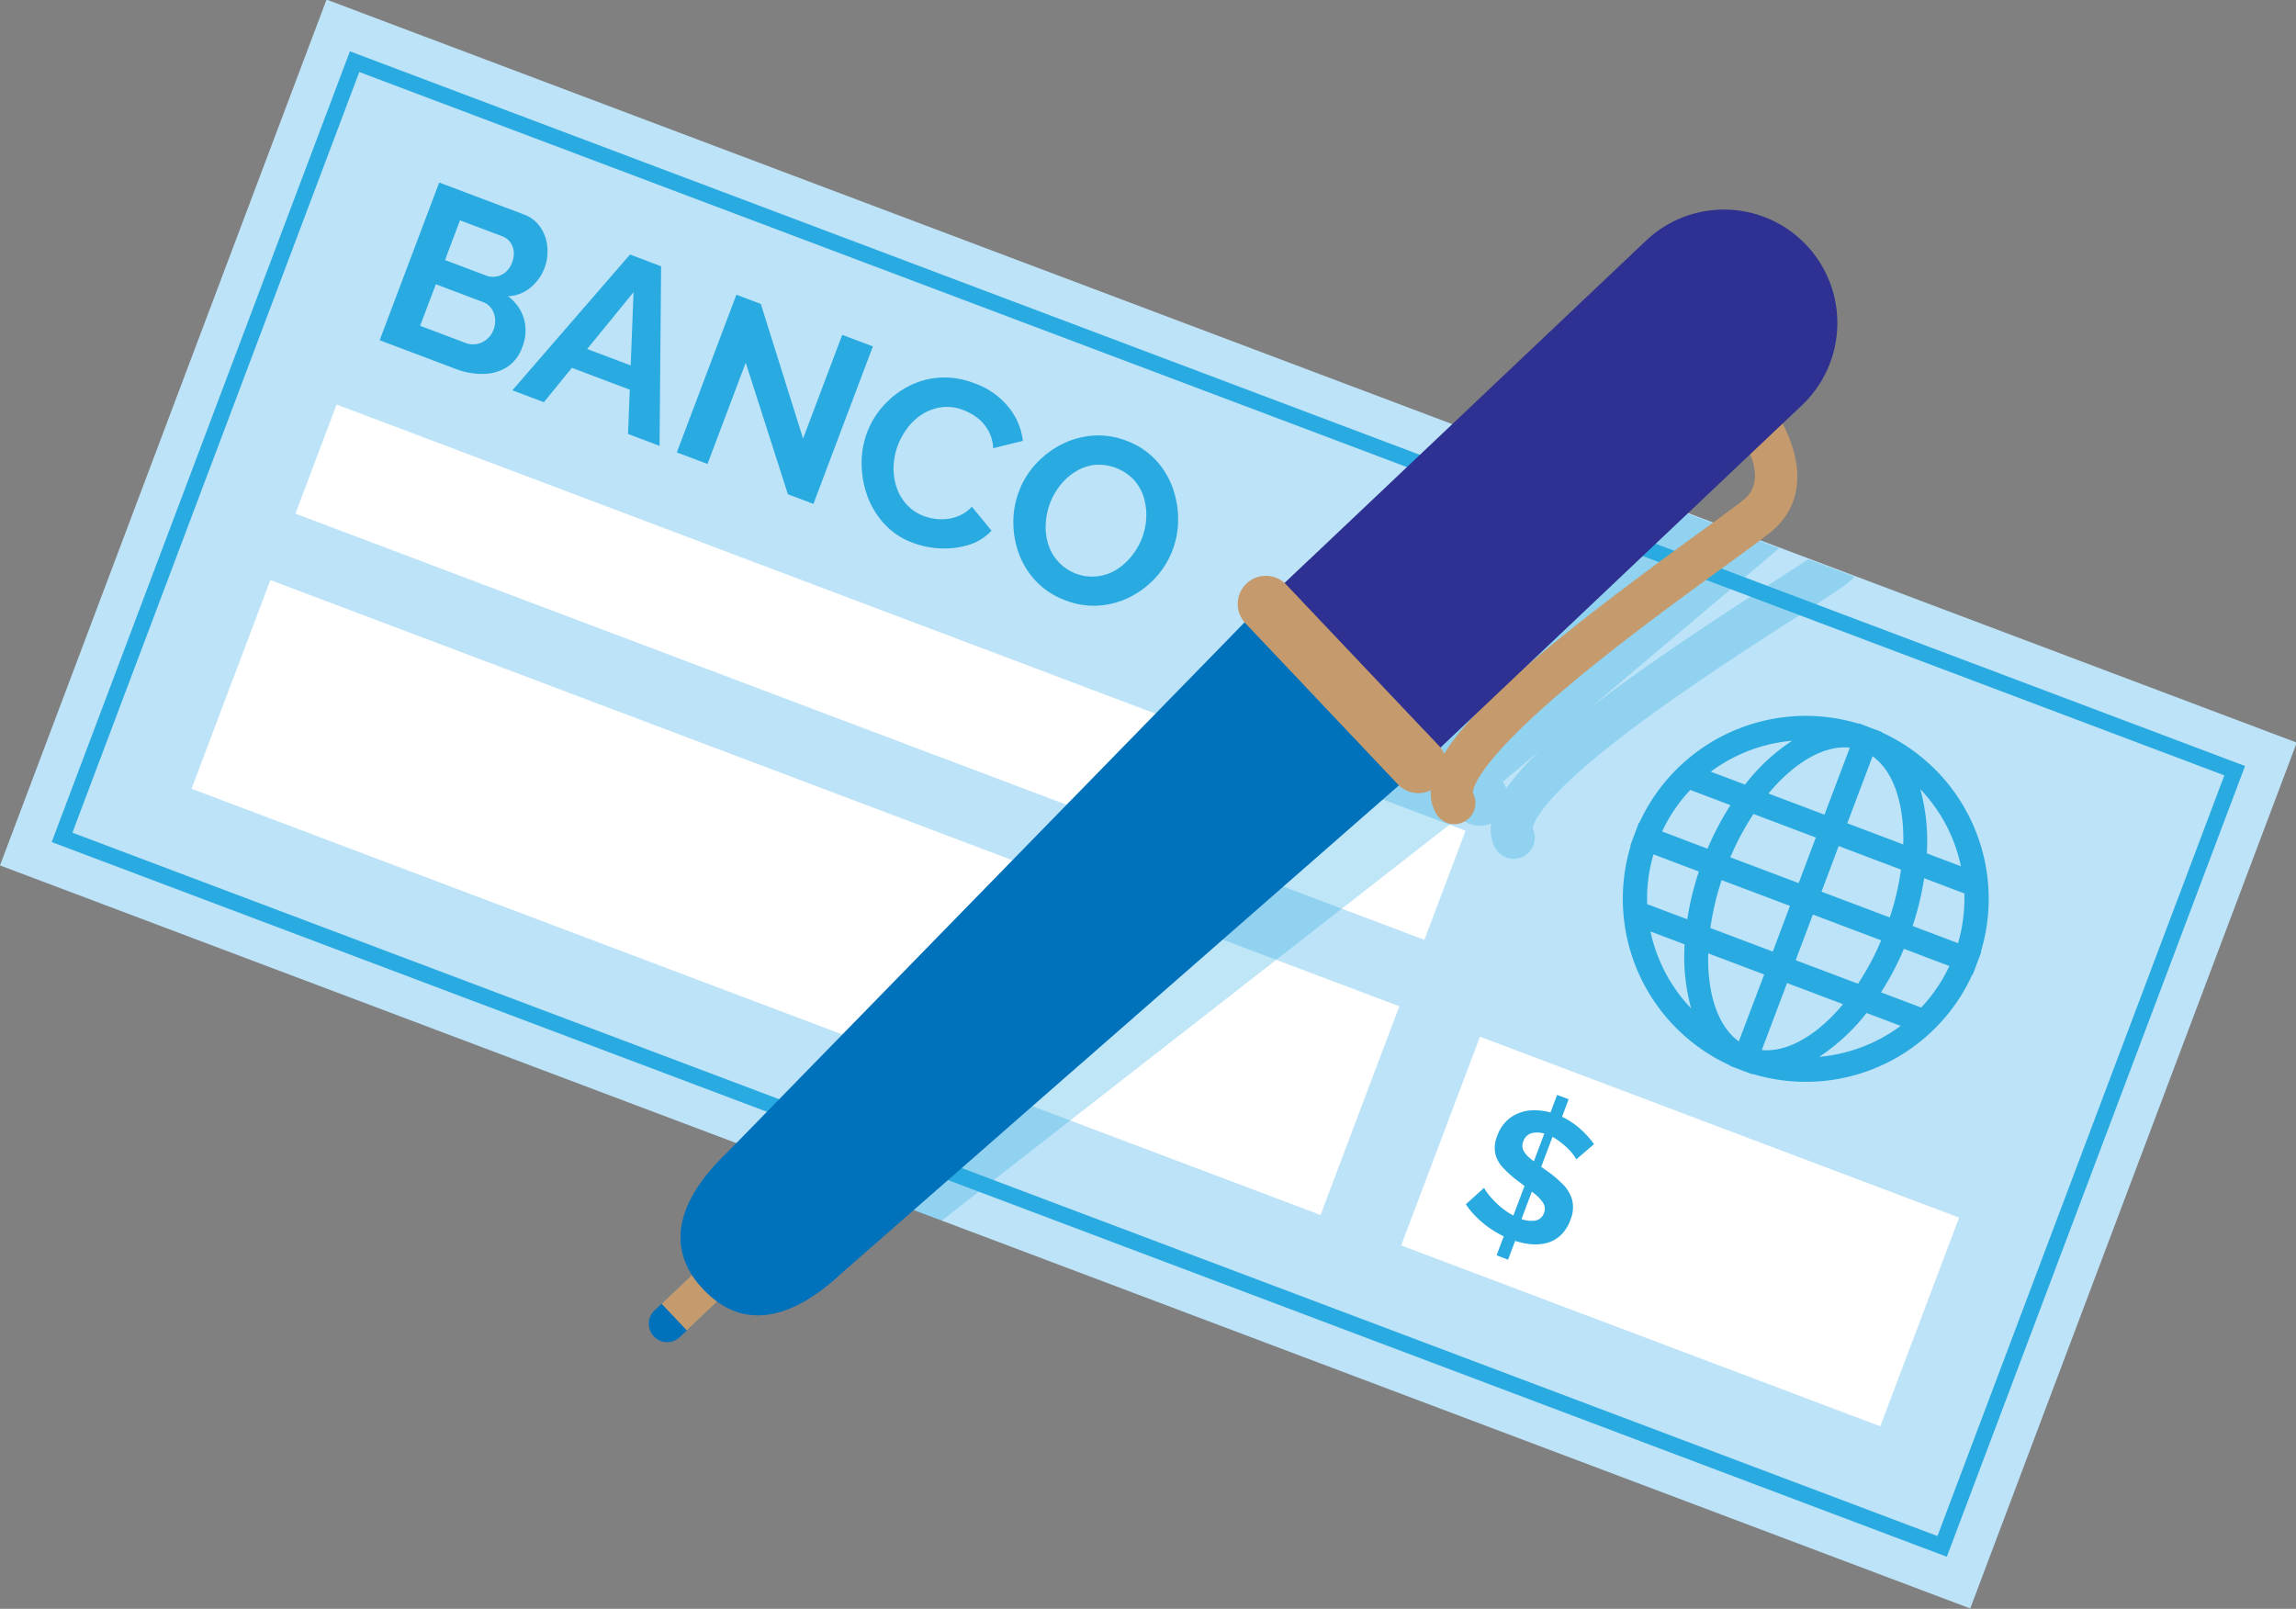 <svg xmlns="http://www.w3.org/2000/svg" xmlns:xlink="http://www.w3.org/1999/xlink" width="160.284" height="112.316" viewBox="0 0 160.284 112.316"><rect x="0" y="0" width="160.284" height="112.316" fill="#808080" stroke="none"/><defs><clipPath id="a"><rect width="76.409" height="53.349" transform="translate(285.107 308.35)" fill="none"/></clipPath><clipPath id="c"><rect width="4.447" height="6.919" transform="translate(353.054 304.239)" fill="none"/></clipPath><clipPath id="d"><rect width="22.787" height="13.048" transform="translate(279.543 355.246)" fill="none"/></clipPath><clipPath id="e"><rect width="23.932" height="32.432" transform="translate(307.246 318.512)" fill="none"/></clipPath><clipPath id="f"><rect width="39.98" height="33.859" transform="translate(320.296 296.141)" fill="none"/></clipPath><clipPath id="g"><rect width="8.672" height="6.192" transform="translate(324.347 325.641)" fill="none"/></clipPath></defs><rect width="64.579" height="146.946" transform="matrix(0.353, -0.936, 0.936, 0.353, 0, 60.417)" fill="#bde3f8"/><rect width="57.856" height="140.223" transform="matrix(0.353, -0.936, 0.936, 0.353, 4.332, 58.458)" fill="none" stroke="#29aae1" stroke-miterlimit="10" stroke-width="1.121"/><g transform="translate(-232.041 -276.469)"><path d="M268.488,300.73a2.661,2.661,0,0,1-1.069,1.377,3.2,3.2,0,0,1-1.655.465,5.071,5.071,0,0,1-1.9-.344l-5.318-2.008,4.156-11.009,5.893,2.224a2.369,2.369,0,0,1,1.185.918,2.873,2.873,0,0,1,.471,1.381,3.317,3.317,0,0,1-.2,1.455,3.221,3.221,0,0,1-.972,1.352,2.606,2.606,0,0,1-1.577.61,3.008,3.008,0,0,1,1.116,1.573A3.088,3.088,0,0,1,268.488,300.73Zm-2-1.216a1.732,1.732,0,0,0,.113-.817,1.486,1.486,0,0,0-.259-.7,1.222,1.222,0,0,0-.585-.442l-3.288-1.242-1.1,2.9,3.179,1.2a1.406,1.406,0,0,0,.778.071,1.535,1.535,0,0,0,1.157-.971Zm-2.334-7.665-1.047,2.774,2.854,1.077a1.359,1.359,0,0,0,1.369-.226,1.571,1.571,0,0,0,.459-.677,1.639,1.639,0,0,0,.113-.79,1.306,1.306,0,0,0-.253-.645,1.2,1.2,0,0,0-.547-.4Z" fill="#29aae1"/><path d="M276.022,294.238l2.171.821-.109,12.537-2.2-.832.122-3.09-4.043-1.526-1.955,2.4-2.2-.831Zm.047,7.742.2-5.115-3.238,3.969Z" fill="#29aae1"/><path d="M284.1,301.789l-2.669,7.07-2.14-.807,4.156-11.009,1.706.644,2.95,9.4,2.734-7.241,2.139.807-4.15,10.994-1.782-.673Z" fill="#29aae1"/><path d="M292.57,306.668a5.928,5.928,0,0,1,1.112-1.838,6.116,6.116,0,0,1,1.729-1.367,5.48,5.48,0,0,1,2.185-.628,5.711,5.711,0,0,1,2.473.394,5.336,5.336,0,0,1,2.377,1.659,4.544,4.544,0,0,1,1,2.36l-2.071.512a2.787,2.787,0,0,0-.356-1.26,2.9,2.9,0,0,0-.769-.875,3.894,3.894,0,0,0-.952-.527,3.082,3.082,0,0,0-1.526-.2,3.353,3.353,0,0,0-1.323.475,3.886,3.886,0,0,0-1.042.953,4.877,4.877,0,0,0-.685,1.23,4.553,4.553,0,0,0-.3,1.491,4.1,4.1,0,0,0,.208,1.442,3.36,3.36,0,0,0,.713,1.208,3.035,3.035,0,0,0,1.2.8,3.564,3.564,0,0,0,1.1.221,3.145,3.145,0,0,0,1.182-.174,2.633,2.633,0,0,0,1.061-.7l1.372,1.669a3.515,3.515,0,0,1-1.589.995,5.705,5.705,0,0,1-1.98.244,6.248,6.248,0,0,1-1.925-.391,5.059,5.059,0,0,1-1.971-1.3,5.784,5.784,0,0,1-1.19-1.939,6.623,6.623,0,0,1-.411-2.244A6.025,6.025,0,0,1,292.57,306.668Z" fill="#29aae1"/><path d="M306.43,318.385a5.422,5.422,0,0,1-2.019-1.293,5.563,5.563,0,0,1-1.214-1.9,6.35,6.35,0,0,1-.413-2.21,5.992,5.992,0,0,1,.388-2.2,5.847,5.847,0,0,1,1.2-1.945,6.366,6.366,0,0,1,1.8-1.356,5.758,5.758,0,0,1,2.174-.6,5.425,5.425,0,0,1,2.335.359,5.255,5.255,0,0,1,2,1.3,5.592,5.592,0,0,1,1.2,1.921,6.567,6.567,0,0,1,.406,2.209,5.988,5.988,0,0,1-1.575,4.127,6.237,6.237,0,0,1-1.8,1.358,5.637,5.637,0,0,1-2.171.589A5.436,5.436,0,0,1,306.43,318.385Zm-1.087-6.788a4.748,4.748,0,0,0-.3,1.463,4.06,4.06,0,0,0,.181,1.422,3.21,3.21,0,0,0,.7,1.2,3.2,3.2,0,0,0,4.073.545,4.2,4.2,0,0,0,1.063-.963,4.667,4.667,0,0,0,.71-1.246,4.582,4.582,0,0,0,.294-1.458,4.253,4.253,0,0,0-.192-1.418,3.192,3.192,0,0,0-.7-1.2,3.392,3.392,0,0,0-2.735-1.014,3.246,3.246,0,0,0-1.319.468,4.133,4.133,0,0,0-1.058.946A4.714,4.714,0,0,0,305.343,311.6Z" fill="#29aae1"/></g><rect width="8.143" height="84.244" transform="translate(20.622 35.858) rotate(-69.317)" fill="#fff"/><rect width="15.574" height="84.244" transform="translate(13.372 55.064) rotate(-69.316)" fill="#fff"/><rect width="15.573" height="35.752" transform="translate(97.816 86.944) rotate(-69.315)" fill="#fff"/><g transform="translate(-232.041 -276.469)"><path d="M342.079,357.408a2.162,2.162,0,0,0-.22-.345,3.8,3.8,0,0,0-.436-.48,6.247,6.247,0,0,0-.6-.495,3.074,3.074,0,0,0-.717-.389,1.83,1.83,0,0,0-1.113-.131.886.886,0,0,0-.609.58.773.773,0,0,0,.007.635,1.843,1.843,0,0,0,.517.594q.38.307.964.722a8,8,0,0,1,1.274,1.049,2.526,2.526,0,0,1,.658,1.128,2.3,2.3,0,0,1-.143,1.381,2.7,2.7,0,0,1-.7,1.077,2.26,2.26,0,0,1-.995.524,3.291,3.291,0,0,1-1.182.055,5.348,5.348,0,0,1-1.248-.313,6.73,6.73,0,0,1-1.23-.615,6.9,6.9,0,0,1-1.083-.842,5.97,5.97,0,0,1-.852-1l1.274-1.152a2.543,2.543,0,0,0,.278.426,5.809,5.809,0,0,0,1.29,1.222,4.182,4.182,0,0,0,.91.482,2.008,2.008,0,0,0,1.107.157.781.781,0,0,0,.594-.518.765.765,0,0,0-.049-.7,2.731,2.731,0,0,0-.632-.672q-.438-.35-1.027-.793a7.532,7.532,0,0,1-1.165-1.023,2.137,2.137,0,0,1-.536-1.02,2.177,2.177,0,0,1,.146-1.18,2.652,2.652,0,0,1,.975-1.315,2.8,2.8,0,0,1,1.47-.474,4.177,4.177,0,0,1,1.691.288,5,5,0,0,1,1.086.56,5.955,5.955,0,0,1,.872.728,6.344,6.344,0,0,1,.665.786Zm-4.744,4.527.805.3-.822,2.176-.8-.305Zm.181-.152L340,355.208l.627.085-2.541,6.732Zm3.227-8.876.806.3L340.8,355.2l-.852-.184Z" fill="#29aae1"/></g><path d="M370.051,343.731l-.3.8-.03-.012a12.768,12.768,0,0,1-15.322,6.925l-.01.028-.8-.3-.791-.3.011-.028a12.772,12.772,0,0,1-6.931-15.325l-.029-.011.3-.8.3-.8.031.013a12.776,12.776,0,0,1,15.33-6.926l.01-.026.791.3.8.3-.01.026a12.775,12.775,0,0,1,6.923,15.326l.029.01Zm-18.6-2.472L355.8,342.9l1.2-3.189-4.772-1.8a19.17,19.17,0,0,0-.787,3.346m1.987,7.914L355.2,344.5l-3.909-1.477c-.075,2.808.668,5.094,2.144,6.153m-.6-12.856,4.771,1.8,1.2-3.182-4.354-1.645a19.4,19.4,0,0,0-1.62,3.028m16.1.622a11.062,11.062,0,0,0-2.832-5.377,13.734,13.734,0,0,1,.452,4.478ZM355.5,331.866l3.909,1.477,1.769-4.681c-1.807-.185-3.88,1.044-5.678,3.2m-8.239,9.633a11.167,11.167,0,0,0,2.839,5.378,13.694,13.694,0,0,1-.455-4.478Zm5.579-8.82-2.8-1.058a10.91,10.91,0,0,0-1.966,2.9l3.168,1.2a20.707,20.707,0,0,1,1.6-3.036m-2.2,4.632-3.17-1.2a10.865,10.865,0,0,0-.441,3.477l2.8,1.055a20.375,20.375,0,0,1,.809-3.337m6.518-9.127a11.131,11.131,0,0,0-5.688,2.162l2.391.9a13.4,13.4,0,0,1,3.3-3.065m9.205,9.6a19.843,19.843,0,0,1-.807,3.335l3.173,1.2a11.051,11.051,0,0,0,.44-3.472Zm-7.319,12.47a11.188,11.188,0,0,0,5.679-2.162l-2.382-.9a13.839,13.839,0,0,1-3.3,3.061m4.308-4.5,2.808,1.06a11.121,11.121,0,0,0,1.967-2.9l-3.174-1.2a19.807,19.807,0,0,1-1.6,3.039m-.583-16.492L361,333.945l3.907,1.474c.08-2.809-.668-5.1-2.14-6.156m1.982,7.913-4.349-1.643-1.2,3.185,4.767,1.8a18.971,18.971,0,0,0,.785-3.342m-1.39,4.939-4.765-1.8-1.2,3.187,4.352,1.642a18.3,18.3,0,0,0,1.618-3.031m-6.571,2.983-1.764,4.676c1.8.18,3.876-1.042,5.672-3.2Z" transform="translate(-232.041 -276.469)" fill="#29aae1"/><g transform="translate(-232.041 -276.469)" style="mix-blend-mode:multiply;isolation:isolate"><g clip-path="url(#a)"><g opacity="0.3" style="mix-blend-mode:multiply;isolation:isolate"><g clip-path="url(#a)"><path d="M358.272,315.513c-.613.408-1.436.936-2.388,1.547-5.229,3.365-9.516,6.258-12.751,8.762l13.108-11.076-16.946-6.4-10.725,9.063-1.834,1.549a1.953,1.953,0,0,0-2.927,2.574l-1.295,1.183-36.775,33.641c-.219.184-.428.371-.633.56l12.662,4.78,7.466-5.822,28.69-22.373a1.953,1.953,0,0,0,2.209.454,2.876,2.876,0,0,0,.254,1.651,1.6,1.6,0,0,0,.2.3,1.472,1.472,0,0,0,2.457-1.573c0-.173.145-1.783,6.365-6.549,3.962-3.033,8.842-6.174,12.071-8.252,1.6-1.027,2.751-1.771,3.368-2.221a5.4,5.4,0,0,0,.668-.578Zm-21.08,15.995a1.88,1.88,0,0,0-.243-.46l2.721-2.3a18.115,18.115,0,0,0-2.478,2.759" fill="#29aae1"/></g></g></g></g><path d="M332.5,333.538a1.436,1.436,0,0,1-.213-.29c-2.1-3.722,4.855-9.769,18.417-19.622,1.44-1.046,2.578-1.872,3.1-2.3,1.922-1.575-.427-4.686-.449-4.717a1.473,1.473,0,1,1,2.339-1.79c1.426,1.862,3.254,6.1-.024,8.783-.591.485-1.7,1.292-3.236,2.407-3.108,2.259-7.8,5.671-11.584,8.922-5.941,5.11-6,6.728-5.985,6.9a1.472,1.472,0,0,1-2.366,1.71" transform="translate(-232.041 -276.469)" fill="#c59b6d"/><g transform="translate(-232.041 -276.469)" opacity="0.3" style="mix-blend-mode:multiply;isolation:isolate"><g clip-path="url(#c)"><path d="M354.421,310.457a4.333,4.333,0,0,1,2.89.7c.672-2.362-.575-4.982-1.615-6.341a1.473,1.473,0,0,0-2.34,1.79c.021.025,1.664,2.215,1.065,3.85" fill="#c59b6d"/></g></g><path d="M279.5,369.815a1.283,1.283,0,0,1-1.765-1.863l5.056-4.791a1.285,1.285,0,0,1,1.767,1.866Z" transform="translate(-232.041 -276.469)" fill="#0071bb"/><path d="M279.99,369.348l4.565-4.321a1.285,1.285,0,0,0-1.766-1.866l-4.564,4.322Z" transform="translate(-232.041 -276.469)" fill="#c59b6d"/><path d="M320.3,318.511l-37.4,38.32c-3.172,3-4.755,6.485-1.751,9.657s6.567,1.782,9.74-1.223L331.178,330Z" transform="translate(-232.041 -276.469)" fill="#0071bb"/><g transform="translate(-232.041 -276.469)" opacity="0.3" style="mix-blend-mode:multiply;isolation:isolate"><g clip-path="url(#d)"><path d="M281.9,362.863a8.57,8.57,0,0,1-2.321-.6,5.066,5.066,0,0,0,1.564,4.228c3,3.172,6.566,1.782,9.739-1.223l11.447-10.018c-6.045,4.816-13.013,8.486-20.429,7.616" fill="#0071bb"/></g></g><g transform="translate(-232.041 -276.469)" opacity="0.3" style="mix-blend-mode:multiply;isolation:isolate"><g clip-path="url(#e)"><path d="M320.835,326.234c2.138,7.189-3.657,14.529-8.382,19.481-1.6,1.676-3.344,3.464-5.207,5.229L331.178,330,320.3,318.512l-2.589,2.651a11.879,11.879,0,0,1,3.128,5.071" fill="#0071bb"/></g></g><path d="M331.178,330l26.631-25.22a7.912,7.912,0,1,0-10.88-11.49L320.3,318.511Z" transform="translate(-232.041 -276.469)" fill="#2e3191"/><g transform="translate(-232.041 -276.469)" opacity="0.3" style="mix-blend-mode:multiply;isolation:isolate"><g clip-path="url(#f)"><path d="M359.729,296.141a35.423,35.423,0,0,1-6.629,11.034c-6.275,7.563-19.265,18.207-28.716,9.347a11.229,11.229,0,0,1-.933-1l-3.155,2.987L331.178,330l26.631-25.22a7.909,7.909,0,0,0,1.92-8.637" fill="#2e3191"/></g></g><path d="M332.406,331.3a1.964,1.964,0,0,1-2.775-.077l-10.636-11.23a1.963,1.963,0,1,1,2.85-2.7l10.635,11.23a1.965,1.965,0,0,1-.074,2.777" transform="translate(-232.041 -276.469)" fill="#c59b6d"/><g transform="translate(-232.041 -276.469)" opacity="0.3" style="mix-blend-mode:multiply;isolation:isolate"><g clip-path="url(#g)"><path d="M332.48,328.52l-1.031-1.09a3.958,3.958,0,0,1-3.549.19,16.367,16.367,0,0,1-3.553-1.979l5.284,5.578a1.962,1.962,0,1,0,2.849-2.7" fill="#c59b6d"/></g></g></svg>